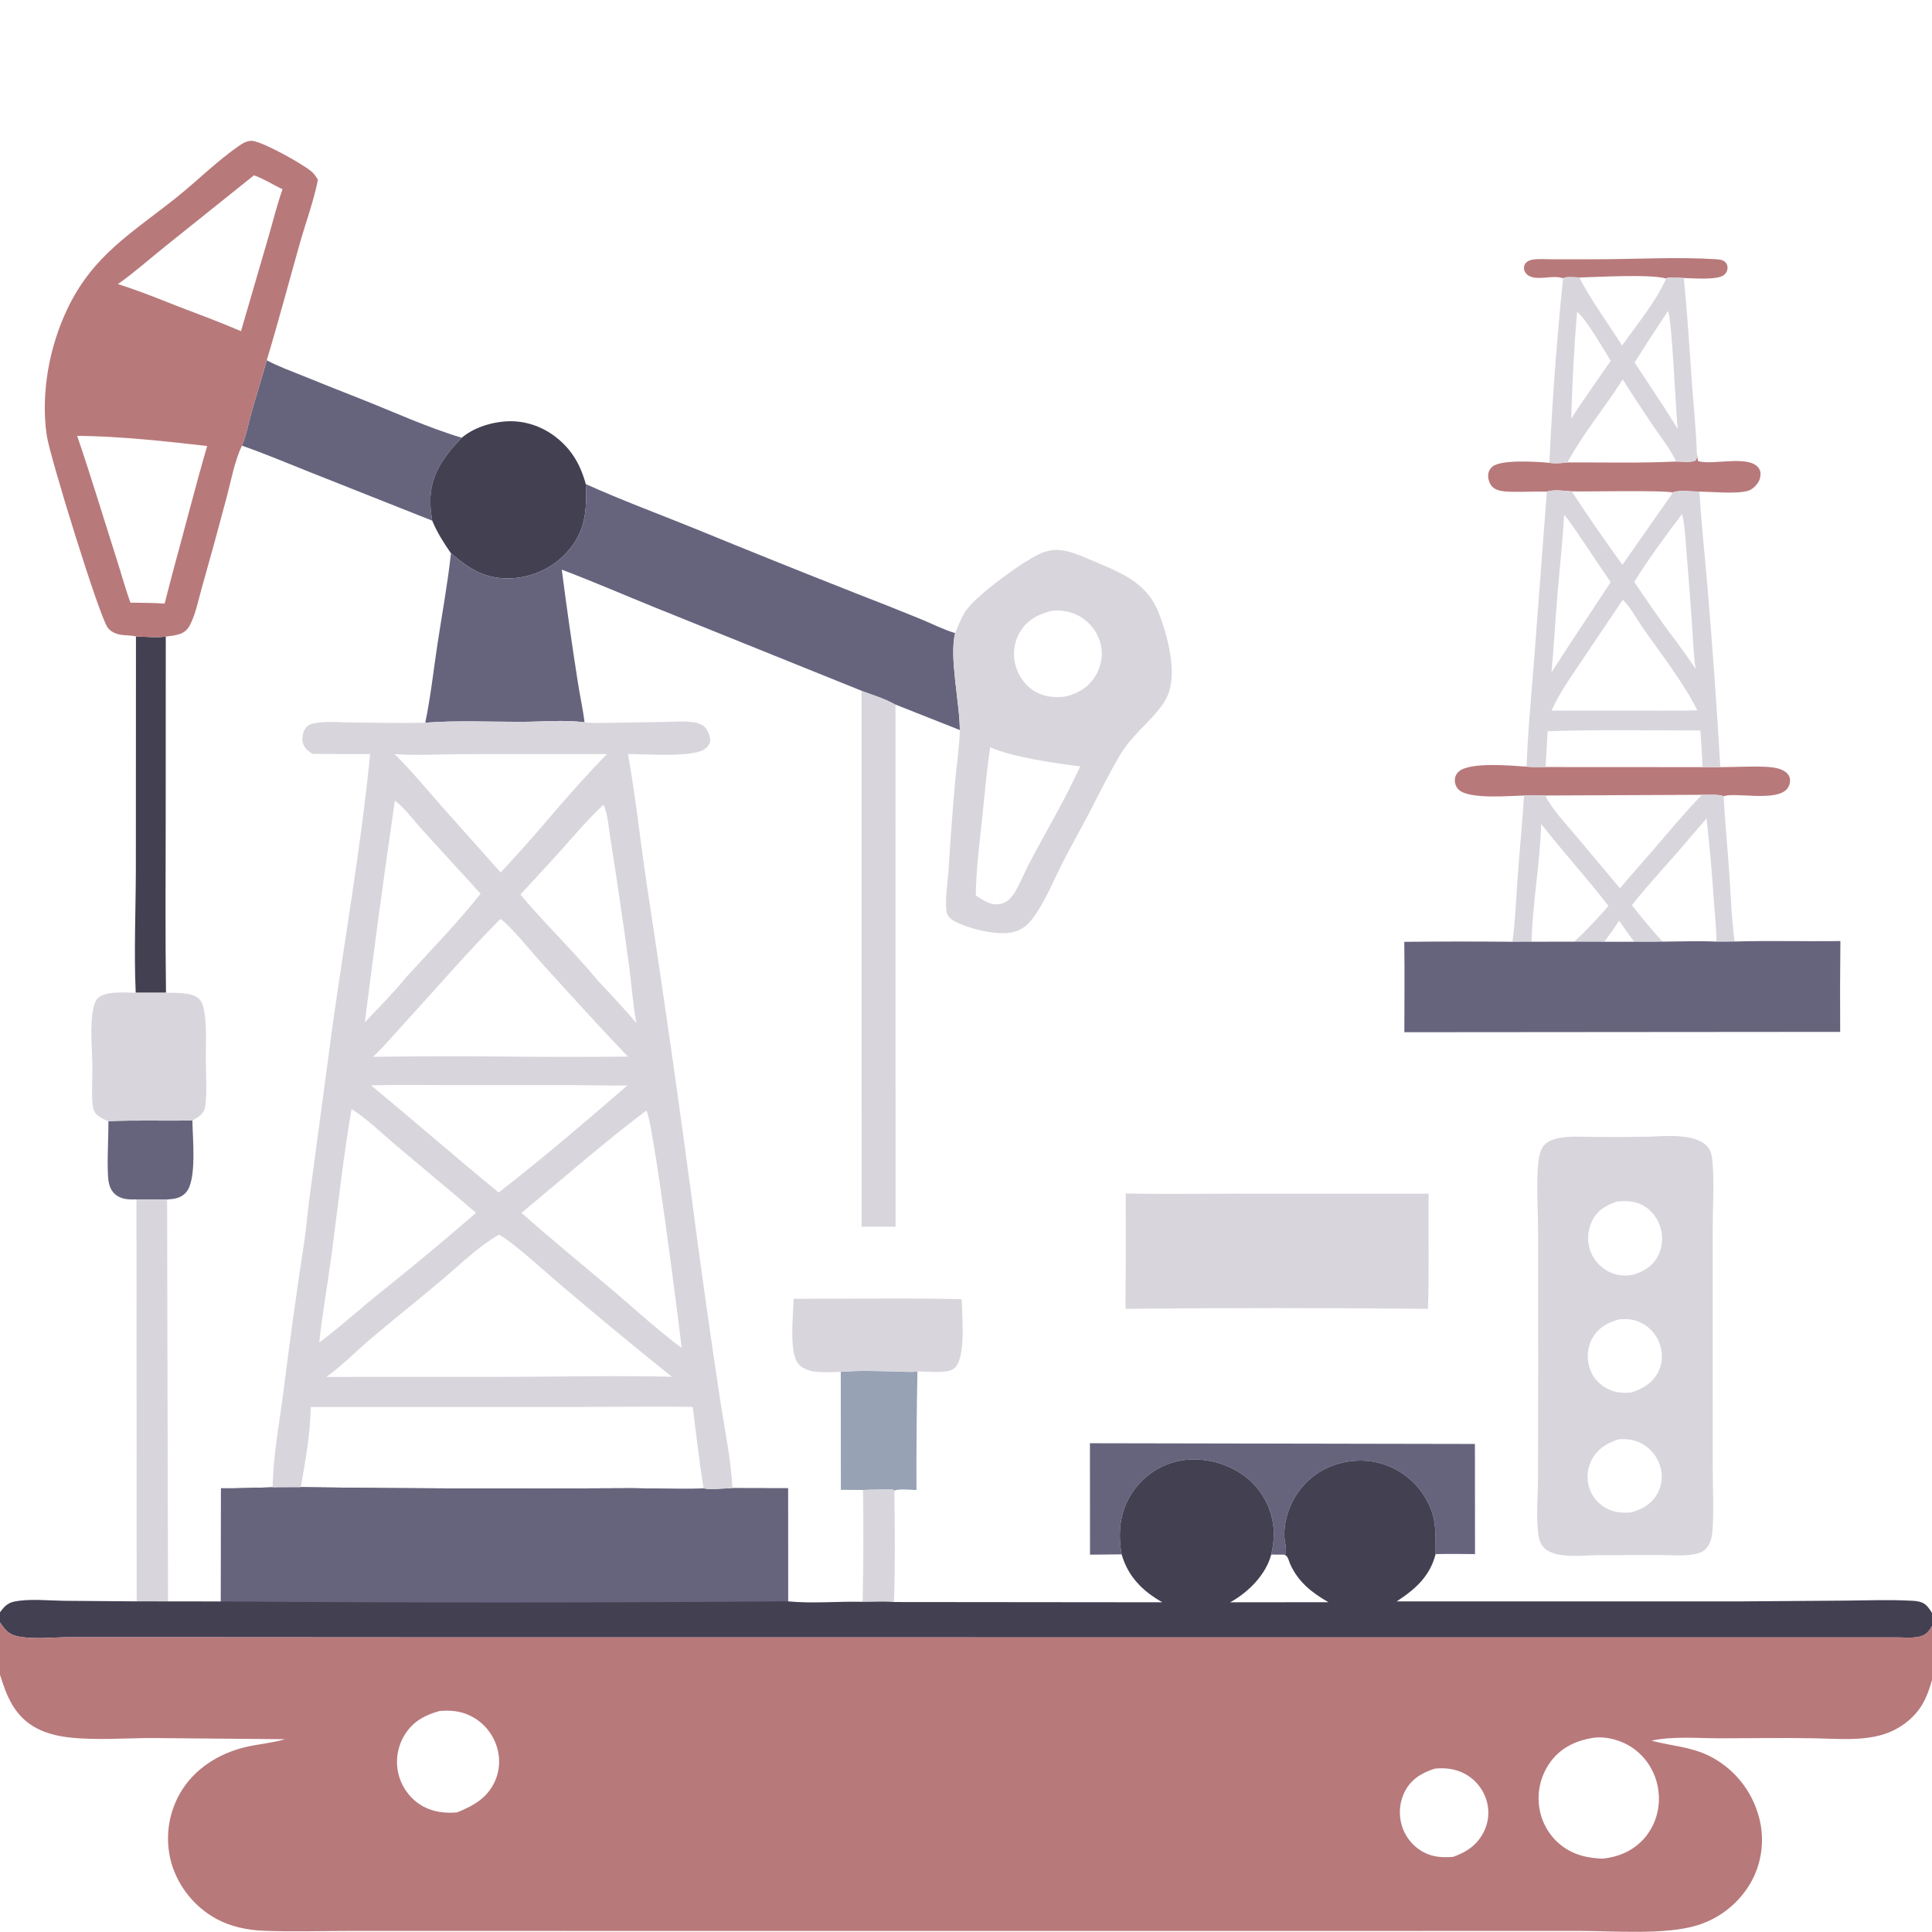 <?xml version="1.0" encoding="utf-8" ?>
<svg xmlns="http://www.w3.org/2000/svg" xmlns:xlink="http://www.w3.org/1999/xlink" width="951" height="951">
	<path fill="#D8D6DC" transform="scale(0.929 0.929)" d="M457.283 789.474C462.563 789.311 468.187 788.735 473.435 789.271L473.879 789.843C474.12 809.438 474.387 829.268 473.676 848.846C468.163 848.362 462.587 848.799 457.056 848.732Q457.736 819.105 457.283 789.474Z"/>
	<path fill="#B8797B" transform="scale(0.929 0.929)" d="M828.193 147.466C823.377 145.662 816.81 148.219 811.769 146.831C810.06 146.361 808.539 145.319 807.824 143.638C807.314 142.44 807.323 141.125 807.989 139.986C808.748 138.686 810.292 137.864 811.747 137.617C815.354 137.005 819.576 137.406 823.252 137.402L846.571 137.374C867.202 137.324 888.639 136.054 909.196 137.354C910.78 137.454 912.597 137.587 913.868 138.65Q914.04 138.792 914.196 138.952Q914.351 139.113 914.489 139.289Q914.626 139.465 914.744 139.655Q914.861 139.845 914.957 140.046Q915.053 140.248 915.126 140.459Q915.2 140.67 915.25 140.887Q915.3 141.105 915.327 141.327Q915.353 141.549 915.355 141.772C915.37 143.19 914.798 144.404 913.824 145.399C910.583 148.709 896.63 147.351 892.132 147.309C890.215 147.255 884.311 146.498 882.838 147.565C874.085 145.165 847.427 146.764 836.845 147.024C835.034 146.998 829.499 146.366 828.193 147.466Z"/>
	<path fill="#66647D" transform="scale(0.929 0.929)" d="M57.425 594.067C72.195 593.406 87.149 593.965 101.947 593.705C102 602.847 104.51 625.461 98.439 631.978C95.704 634.914 92.335 635.311 88.548 635.546Q80.426 635.487 72.304 635.512C68.237 635.623 64.093 635.569 60.89 632.683C59.104 631.074 58.122 628.947 57.648 626.621C56.361 620.312 57.584 601.841 57.425 594.067Z"/>
	<path fill="#B8797B" transform="scale(0.929 0.929)" d="M899.07 239.968L899.659 244.246C907.172 246.91 928.224 240.243 932.366 248.903C933.161 250.564 932.8 253.075 932.072 254.691C931.088 256.874 928.534 259.363 926.222 260.05C920.139 261.858 907.165 260.567 900.453 260.491C896.647 260.467 889.99 259.529 886.552 260.803L886.411 261.011C882.93 259.646 840.458 260.554 832.818 260.37C829.291 260.05 822.864 259.243 819.594 260.513C813.626 260.322 807.625 260.682 801.649 260.576C798.132 260.513 793.055 260.541 790.538 257.718C789.126 256.133 788.349 253.575 788.53 251.469C788.675 249.787 789.48 248.304 790.78 247.235C795.538 243.322 814.4 244.632 820.944 245.244C823.86 245.712 827.575 245.428 830.494 245.012C849.651 244.958 868.978 245.451 888.114 244.551C891.459 244.499 895.218 245.279 898.342 244.045C899.386 242.675 899.069 241.659 899.07 239.968Z"/>
	<path fill="#97A2B5" transform="scale(0.929 0.929)" d="M445.483 726.869C454.667 726.123 464.044 726.452 473.25 726.634C477.445 726.717 481.955 727.121 486.118 726.729Q485.477 758.115 485.601 789.506C482.63 789.473 476.462 788.641 473.879 789.843L473.435 789.271C468.187 788.735 462.563 789.311 457.283 789.474L445.536 789.393L445.483 726.869Z"/>
	<path fill="#B8797B" transform="scale(0.929 0.929)" d="M807.512 421.505C799.864 421.687 778.543 423.636 772.983 418.495C771.55 417.169 770.838 415.355 770.851 413.413C770.864 411.545 771.598 409.965 773.009 408.744C778.952 403.6 801.16 405.688 808.859 406.218C812.235 406.516 815.541 406.497 818.927 406.424L902.067 406.469L911.53 406.487C919.161 406.512 933.057 405.637 939.843 406.702C942.35 407.096 945.232 407.972 947.022 409.881C948.125 411.057 948.615 412.589 948.447 414.187C948.244 416.131 947.316 417.899 945.748 419.078C938.612 424.444 918.218 419.63 913.284 421.971C911.899 420.752 904.001 421.179 901.745 421.134L818.722 421.504Q813.117 421.439 807.512 421.505Z"/>
	<path fill="#434052" transform="scale(0.929 0.929)" d="M72.036 337.207C77.079 337.372 82.871 337.983 87.832 337.297L87.801 432.854C87.782 463.9 87.538 494.968 87.954 526.01L71.912 525.999C70.932 504.19 71.938 482.086 71.984 460.249L72.036 337.207Z"/>
	<path fill="#D8D6DC" transform="scale(0.929 0.929)" d="M420.489 688.154C450.142 688.279 479.936 687.638 509.569 688.382C509.7 696.518 511.916 718.945 505.978 724.718C502.284 728.31 491.178 726.462 486.118 726.729C481.955 727.121 477.445 726.717 473.25 726.634C464.044 726.452 454.667 726.123 445.483 726.869C438.765 726.961 428.464 728.345 423.37 723.048C417.683 717.134 420.458 696.385 420.489 688.154Z"/>
	<path fill="#D8D6DC" transform="scale(0.929 0.929)" d="M72.304 635.512Q80.426 635.487 88.548 635.546L89.036 848.496L72.411 848.494L72.304 635.512Z"/>
	<path fill="#D8D6DC" transform="scale(0.929 0.929)" d="M71.912 525.999L87.954 526.01C92.95 526.157 101.927 525.525 105.609 529.384C107.494 531.36 108.108 534.944 108.476 537.577C109.543 545.188 109.005 553.258 109.06 560.938C109.114 568.446 109.657 576.313 109.014 583.792C108.755 586.795 108.471 588.927 106.125 590.962C104.863 592.057 103.391 592.876 101.947 593.705C87.149 593.965 72.195 593.406 57.425 594.067C55.355 593.411 53.179 592.278 51.547 590.84C49.379 588.929 49.154 586.636 48.963 583.899C48.515 577.471 49.018 570.847 48.941 564.389C48.842 556.031 47.908 547.287 48.75 538.97C49.053 535.979 49.661 531.067 51.815 528.921C55.841 524.91 66.591 525.999 71.912 525.999Z"/>
	<path fill="#66647D" transform="scale(0.929 0.929)" d="M141.335 190.903C147.262 194.057 153.712 196.396 159.93 198.917Q175.589 205.263 191.316 211.439C208.84 218.363 226.606 226.554 244.668 231.94C235.065 241.924 227.816 251.762 228.035 266.227C228.083 269.427 228.486 272.716 229.009 275.872L163.72 249.977C151.938 245.281 140.179 240.301 128.197 236.148C130.47 230.705 131.667 224.175 133.278 218.462C135.877 209.25 138.762 200.122 141.335 190.903Z"/>
	<path fill="#D8D6DC" transform="scale(0.929 0.929)" d="M456.503 366.002C462.372 368.206 469.065 370.172 474.482 373.32L474.539 649.992L456.518 650.005L456.503 366.002Z"/>
	<path fill="#66647D" transform="scale(0.929 0.929)" d="M577.507 764.707L781.491 765.087L781.542 823.441C774.599 823.438 767.592 823.229 760.657 823.466C760.578 810.224 761.428 802.232 753.371 790.782Q752.798 789.973 752.187 789.194Q751.575 788.415 750.925 787.667Q750.276 786.919 749.59 786.204Q748.904 785.489 748.184 784.808Q747.464 784.128 746.711 783.484Q745.958 782.84 745.174 782.235Q744.39 781.629 743.577 781.062Q742.765 780.496 741.925 779.971Q741.085 779.445 740.22 778.962Q739.355 778.478 738.467 778.038Q737.58 777.598 736.671 777.203Q735.763 776.807 734.836 776.457Q733.91 776.107 732.967 775.803Q732.024 775.499 731.067 775.242Q730.11 774.985 729.142 774.776Q728.173 774.566 727.196 774.405C716.615 772.711 705.132 775.387 696.49 781.739Q695.583 782.418 694.715 783.148Q693.848 783.877 693.023 784.655Q692.198 785.432 691.419 786.255Q690.64 787.078 689.908 787.944Q689.177 788.81 688.496 789.716Q687.815 790.622 687.186 791.565Q686.557 792.508 685.983 793.486Q685.409 794.463 684.891 795.471Q684.373 796.479 683.913 797.515Q683.453 798.551 683.052 799.611Q682.652 800.672 682.312 801.753Q681.972 802.834 681.694 803.933Q681.416 805.032 681.201 806.144Q680.985 807.257 680.834 808.38Q680.682 809.504 680.594 810.634Q680.506 811.764 680.482 812.897C680.443 816.302 681.775 820.008 681.285 823.321L680.115 823.746L673.559 823.698C674.843 818.083 675.415 812.642 674.463 806.919Q674.307 805.967 674.105 805.024Q673.902 804.08 673.653 803.148Q673.404 802.216 673.109 801.298Q672.813 800.379 672.473 799.477Q672.133 798.574 671.748 797.689Q671.363 796.804 670.935 795.94Q670.507 795.075 670.036 794.233Q669.566 793.391 669.054 792.573Q668.542 791.755 667.991 790.964Q667.439 790.172 666.849 789.409Q666.258 788.646 665.631 787.913Q665.004 787.18 664.341 786.479Q663.678 785.778 662.981 785.111Q662.284 784.444 661.555 783.813Q660.825 783.181 660.066 782.586Q659.306 781.991 658.518 781.435C649.218 774.869 636.961 771.932 625.724 773.88Q624.775 774.049 623.835 774.265Q622.896 774.481 621.968 774.743Q621.04 775.005 620.126 775.312Q619.213 775.62 618.315 775.972Q617.418 776.324 616.539 776.72Q615.66 777.116 614.802 777.555Q613.943 777.994 613.108 778.475Q612.272 778.955 611.461 779.477Q610.65 779.998 609.866 780.559Q609.082 781.12 608.326 781.718Q607.57 782.317 606.845 782.952Q606.12 783.588 605.427 784.258Q604.734 784.928 604.076 785.632Q603.417 786.336 602.793 787.071Q602.17 787.806 601.583 788.572Q600.997 789.337 600.449 790.13C593.365 800.295 592.211 811.667 594.293 823.591L577.549 823.754L577.507 764.707Z"/>
	<path fill="#434052" transform="scale(0.929 0.929)" d="M244.668 231.94C251.949 225.695 263.938 222.568 273.399 223.297C284.355 224.14 294.287 229.742 301.288 238.118C305.812 243.531 308.514 249.749 310.39 256.5C311.045 270.58 310.223 281.989 300.178 292.906Q299.472 293.662 298.731 294.382Q297.99 295.103 297.214 295.786Q296.439 296.47 295.631 297.116Q294.824 297.761 293.986 298.367Q293.148 298.973 292.282 299.537Q291.416 300.102 290.523 300.624Q289.631 301.146 288.714 301.624Q287.798 302.102 286.859 302.536Q285.921 302.969 284.962 303.356Q284.003 303.744 283.027 304.084Q282.051 304.425 281.06 304.718Q280.068 305.011 279.064 305.256Q278.059 305.5 277.044 305.696Q276.029 305.892 275.006 306.039Q273.982 306.185 272.953 306.282Q271.924 306.379 270.891 306.426C257.1 306.974 249.043 301.685 238.948 293.158C235.037 287.515 231.669 282.243 229.009 275.872C228.486 272.716 228.083 269.427 228.035 266.227C227.816 251.762 235.065 241.924 244.668 231.94Z"/>
	<path fill="#D8D6DC" transform="scale(0.929 0.929)" d="M836.845 147.024C847.427 146.764 874.085 145.165 882.838 147.565C884.311 146.498 890.215 147.255 892.132 147.309C894.089 165.749 895.14 184.317 896.462 202.812C897.344 215.144 898.708 227.622 899.07 239.968C899.069 241.659 899.386 242.675 898.342 244.045C895.218 245.279 891.459 244.499 888.114 244.551C868.978 245.451 849.651 244.958 830.494 245.012C827.575 245.428 823.86 245.712 820.944 245.244Q823.178 196.252 828.193 147.466C829.499 146.366 835.034 146.998 836.845 147.024ZM830.494 245.012C849.651 244.958 868.978 245.451 888.114 244.551C884.97 237.761 879.779 231.338 875.567 225.146Q867.512 213.211 859.794 201.055C850.396 215.886 838.887 229.597 830.494 245.012ZM836.845 147.024C842.128 157.801 852.732 172.415 859.493 183.064C867.412 171.888 877.223 160.076 882.838 147.565C874.085 145.165 847.427 146.764 836.845 147.024ZM883.734 164.877Q874.732 178.352 866.108 192.071L882.086 216.317L888.974 227.324C887.89 218.704 885.895 167.661 883.734 164.877ZM835.612 165.216C834.031 183.982 833.054 202.976 832.531 221.803C835.034 217.91 837.53 214.026 840.219 210.258L853.455 191.158C849.453 184.912 840.788 169.366 835.612 165.216Z"/>
	<path fill="#D8D6DC" transform="scale(0.929 0.929)" d="M818.722 421.504L901.745 421.134C904.001 421.179 911.899 420.752 913.284 421.971C913.933 435.249 915.302 448.491 916.218 461.753C917.067 474.058 917.41 486.65 919.092 498.868C915.897 498.914 912.682 499.029 909.489 498.921C900.019 498.491 890.389 498.89 880.902 498.929C875.921 499.133 870.888 498.997 865.9 499.011L850.098 499.002Q842.124 499.036 834.15 498.951L811.496 498.984L801.416 499.01C802.913 487.474 803.324 475.651 804.184 464.047C805.236 449.872 806.648 435.685 807.512 421.505Q813.117 421.439 818.722 421.504ZM818.722 421.504C822.811 429.37 829.722 436.487 835.386 443.279L858.366 470.68C863.626 464.227 869.33 458.065 874.751 451.739C883.611 441.399 892.323 430.972 901.745 421.134L818.722 421.504ZM864.667 479.633Q872.431 489.578 880.902 498.929C890.389 498.89 900.019 498.491 909.489 498.921C909.432 492.238 908.678 485.424 908.209 478.747Q906.706 456.188 904.243 433.713C898.859 439.666 893.803 445.932 888.498 451.959C880.447 461.105 872.204 470.05 864.667 479.633ZM816.573 436.57C816.055 457.372 812.026 478.159 811.496 498.984L834.15 498.951C840.588 492.904 846.538 486.731 852.221 479.969C840.77 465.146 828.131 451.285 816.573 436.57ZM850.098 499.002L865.9 499.011C863.13 495.372 860.536 491.577 857.878 487.854C855.537 491.693 852.682 495.314 850.098 499.002Z"/>
	<path fill="#D8D6DC" transform="scale(0.929 0.929)" d="M596.437 632.369C615.565 632.792 634.749 632.483 653.884 632.484L756.972 632.494C756.673 652.857 757.349 673.119 756.597 693.493Q676.473 692.727 596.349 693.484Q596.583 662.927 596.437 632.369Z"/>
	<path fill="#66647D" transform="scale(0.929 0.929)" d="M834.15 498.951Q842.124 499.036 850.098 499.002L865.9 499.011C870.888 498.997 875.921 499.133 880.902 498.929C890.389 498.89 900.019 498.491 909.489 498.921C912.682 499.029 915.897 498.914 919.092 498.868C937.745 498.322 956.472 498.901 975.145 498.618Q974.874 522.68 975.027 546.743L744.106 546.928C744.117 530.97 744.294 514.993 744.068 499.037Q772.742 498.729 801.416 499.01L811.496 498.984L834.15 498.951Z"/>
	<path fill="#D8D6DC" transform="scale(0.929 0.929)" d="M819.594 260.513C822.864 259.243 829.291 260.05 832.818 260.37C840.458 260.554 882.93 259.646 886.411 261.011L886.552 260.803C889.99 259.529 896.647 260.467 900.453 260.491C901.454 277.127 903.266 293.753 904.667 310.362Q908.726 358.38 911.53 406.487L902.067 406.469L818.927 406.424C815.541 406.497 812.235 406.516 808.859 406.218C809.544 386.917 811.502 367.505 812.957 348.244L819.594 260.513ZM859.819 317.795L838.404 349.657C832.729 358.135 826.261 367.163 822.088 376.489L861.75 376.518C874.269 376.494 886.822 376.656 899.337 376.39C892.126 361.77 879.48 345.636 870.038 332.05C867.023 327.711 863.665 321.338 859.819 317.795ZM820.039 387.436Q819.433 396.927 818.927 406.424L902.067 406.469C901.929 400.001 901.362 393.516 900.927 387.06C874.006 387.036 846.942 386.554 820.039 387.436ZM891.264 272.348C882.465 283.964 873.568 295.922 865.913 308.328C873.002 318.814 880.147 329.353 887.827 339.418C891.424 344.381 895.133 349.293 898.436 354.46C897.35 347.372 897.158 340.008 896.648 332.852Q895.316 313.085 893.672 293.342C893.077 286.442 892.841 279.088 891.264 272.348ZM828.754 272.796C827.994 286.892 826.41 300.963 825.233 315.032C824.085 328.767 823.34 342.568 822.067 356.282L831.887 341.088L853.419 308.476C849.315 302.699 831.058 274.674 828.754 272.796ZM832.818 260.37C841.381 273.521 850.42 286.558 859.628 299.266L886.411 261.011C882.93 259.646 840.458 260.554 832.818 260.37Z"/>
	<path fill="#66647D" transform="scale(0.929 0.929)" d="M310.39 256.5C329.185 264.972 348.73 272.21 367.847 279.946Q410.797 297.553 453.983 314.568Q471.175 321.193 488.222 328.185C494.022 330.569 500.1 333.691 506.092 335.457C502.847 348.172 508.573 372.639 508.569 386.815L474.482 373.32C469.065 370.172 462.372 368.206 456.503 366.002L347.703 322.143C331.013 315.405 314.492 308.193 297.656 301.831Q301.504 331.604 306.136 361.265C307.226 368.401 308.857 375.562 309.721 382.711C298.982 381.304 287.097 382.449 276.219 382.471C259.414 382.505 242.052 381.642 225.327 382.933C228.173 369.304 229.694 355.145 231.783 341.367C234.214 325.336 237.202 309.275 238.948 293.158C249.043 301.685 257.1 306.974 270.891 306.426Q271.924 306.379 272.953 306.282Q273.982 306.185 275.006 306.039Q276.029 305.892 277.044 305.696Q278.059 305.5 279.064 305.256Q280.068 305.011 281.06 304.718Q282.051 304.425 283.027 304.084Q284.003 303.744 284.962 303.356Q285.921 302.969 286.859 302.536Q287.798 302.102 288.714 301.624Q289.631 301.146 290.523 300.624Q291.416 300.102 292.282 299.537Q293.148 298.973 293.986 298.367Q294.824 297.761 295.631 297.116Q296.439 296.47 297.214 295.786Q297.99 295.103 298.731 294.382Q299.472 293.662 300.178 292.906C310.223 281.989 311.045 270.58 310.39 256.5Z"/>
	<path fill="#D8D6DC" transform="scale(0.929 0.929)" d="M506.092 335.457C507.979 330.983 509.701 326.093 512.748 322.262C519.07 314.31 542.628 296.785 552.122 292.914C560.922 289.327 568.777 292.764 576.913 296.263C592.287 302.875 607.184 307.689 613.831 324.42C618.563 336.33 624.11 356.56 618.504 368.953C613.936 379.054 600.867 387.841 594.066 399.083C587.802 409.436 582.506 420.371 576.916 431.096C572.338 439.877 567.416 448.482 562.927 457.308C558.152 466.697 554.062 477.054 547.926 485.633C545.527 488.986 542.808 491.798 538.864 493.283C530.479 496.439 515.205 492.552 507.322 488.903C505.34 487.986 502.618 486.488 501.895 484.264C500.28 479.297 502.098 468.032 502.475 462.538Q503.962 438.105 506.128 413.722C506.898 404.871 508.369 395.674 508.569 386.815C508.573 372.639 502.847 348.172 506.092 335.457ZM524.664 395.968C522.809 408.062 521.812 420.372 520.524 432.54C519.045 446.519 517.253 460.349 517.008 474.421C520.929 477.097 525.284 480.008 530.292 478.914C533.82 478.143 536.318 475.172 538.055 472.194C540.469 468.055 542.357 463.448 544.467 459.135C553.657 441.465 564.107 424.205 572.356 406.09C559.008 404.419 536.86 401.274 524.664 395.968ZM557.528 323.604C550.642 325.225 544.558 328.238 540.667 334.476Q540.363 334.971 540.084 335.481Q539.805 335.991 539.552 336.515Q539.3 337.038 539.074 337.574Q538.848 338.11 538.65 338.656Q538.451 339.202 538.281 339.758Q538.111 340.314 537.969 340.878Q537.827 341.441 537.714 342.011Q537.601 342.582 537.517 343.157Q537.433 343.732 537.378 344.311Q537.323 344.889 537.298 345.47Q537.272 346.051 537.277 346.632Q537.281 347.213 537.314 347.794Q537.348 348.374 537.411 348.952Q537.474 349.53 537.566 350.104Q537.659 350.677 537.78 351.246Q537.901 351.814 538.051 352.376C539.616 358.388 543.566 363.792 549.075 366.745C553.975 369.372 559.565 369.803 564.981 368.991C571.855 367.098 577.317 363.754 580.889 357.342C583.801 352.116 584.62 346.029 582.913 340.273Q582.742 339.701 582.541 339.139Q582.341 338.576 582.113 338.025Q581.885 337.473 581.629 336.934Q581.374 336.394 581.091 335.869Q580.808 335.343 580.5 334.832Q580.191 334.321 579.857 333.827Q579.523 333.332 579.164 332.855Q578.805 332.378 578.423 331.919Q578.041 331.461 577.636 331.022Q577.231 330.583 576.805 330.166Q576.378 329.748 575.931 329.352Q575.484 328.957 575.018 328.584Q574.551 328.212 574.067 327.863Q573.582 327.515 573.081 327.191Q572.579 326.867 572.062 326.569Q571.545 326.271 571.013 326C566.756 323.844 562.238 323.264 557.528 323.604Z"/>
	<path fill="#D8D6DC" transform="scale(0.929 0.929)" d="M873.848 602.27C882.28 601.918 896.575 600.661 903.368 606.279C906.938 609.231 907.181 612.72 907.488 617.076C908.246 627.847 907.521 639.148 907.504 649.964L907.502 714.748L907.512 778.882C907.512 789.625 908.179 800.852 907.318 811.55C907.05 814.882 906.204 818.189 903.865 820.703C902.032 822.673 899.043 823.362 896.48 823.724C891.008 824.497 885.046 823.962 879.516 823.957L847.388 824C839.28 824.088 825.158 826.018 818.762 820.699C815.431 817.929 815.121 813.77 814.76 809.711C814.002 801.194 814.886 792.155 814.927 783.582L815.009 726.352L814.99 653.615C814.958 642.224 814.135 630.558 814.801 619.202C815.023 615.4 815.582 609.6 818.22 606.724C820.184 604.583 823.375 603.47 826.151 602.949C831.886 601.87 838.221 602.392 844.038 602.405Q858.944 602.58 873.848 602.27ZM856.716 636.615C850.901 638.65 846.148 641.387 843.427 647.235C841.063 652.314 840.77 658.359 842.918 663.559C844.945 668.469 849.045 672.596 854.012 674.52C857.748 675.967 861.406 676.139 865.317 675.423C870.923 673.691 875.703 670.829 878.51 665.466C881.099 660.519 881.291 654.437 879.408 649.222C877.618 644.267 873.893 640.036 869.023 637.938C864.949 636.182 861.037 636.286 856.716 636.615ZM858.087 699.061C852.284 700.557 847.315 703.113 844.089 708.409C841.348 712.908 840.62 718.482 841.897 723.576Q842.017 724.048 842.162 724.513Q842.306 724.979 842.474 725.436Q842.642 725.893 842.833 726.341Q843.024 726.789 843.238 727.227Q843.452 727.665 843.688 728.091Q843.924 728.517 844.182 728.931Q844.439 729.344 844.718 729.744Q844.996 730.144 845.294 730.529Q845.593 730.914 845.911 731.283Q846.229 731.652 846.565 732.005Q846.901 732.357 847.255 732.692Q847.609 733.026 847.98 733.343Q848.351 733.659 848.737 733.956Q849.123 734.252 849.524 734.529Q849.925 734.806 850.34 735.061Q850.755 735.317 851.182 735.551C855.28 737.825 859.789 738.349 864.391 737.803C870.611 735.727 875.771 732.792 878.771 726.64C881.088 721.889 881.081 716.377 879.179 711.487Q879.002 711.025 878.803 710.572Q878.603 710.119 878.381 709.676Q878.159 709.234 877.915 708.803Q877.67 708.373 877.405 707.955Q877.139 707.538 876.853 707.134Q876.566 706.73 876.26 706.342Q875.953 705.953 875.628 705.58Q875.302 705.207 874.958 704.852Q874.614 704.496 874.253 704.157Q873.891 703.819 873.513 703.5Q873.135 703.181 872.741 702.881Q872.347 702.581 871.939 702.301Q871.531 702.021 871.109 701.763Q870.687 701.504 870.252 701.267Q869.818 701.03 869.372 700.815Q868.926 700.6 868.47 700.408C865.019 698.98 861.771 698.694 858.087 699.061ZM857.773 762.597C851.587 764.594 846.495 767.536 843.391 773.531Q843.161 773.968 842.953 774.416Q842.745 774.864 842.561 775.323Q842.377 775.781 842.216 776.248Q842.055 776.715 841.919 777.19Q841.782 777.665 841.671 778.146Q841.559 778.627 841.472 779.113Q841.384 779.599 841.322 780.09Q841.26 780.58 841.224 781.072Q841.187 781.565 841.175 782.059Q841.164 782.553 841.178 783.046Q841.191 783.54 841.231 784.033Q841.27 784.525 841.334 785.015Q841.398 785.505 841.488 785.99Q841.577 786.476 841.692 786.957Q841.806 787.437 841.944 787.911Q842.083 788.386 842.246 788.852Q842.557 789.727 842.953 790.568Q843.349 791.408 843.825 792.206Q844.301 793.003 844.854 793.75Q845.406 794.497 846.029 795.186Q846.651 795.876 847.339 796.5Q848.026 797.125 848.771 797.68Q849.517 798.234 850.313 798.713Q851.109 799.192 851.948 799.59C855.825 801.43 859.441 801.632 863.617 801.439C869.385 800.078 874.48 797.436 877.697 792.243Q877.951 791.832 878.182 791.409Q878.414 790.986 878.624 790.551Q878.834 790.117 879.021 789.672Q879.208 789.227 879.372 788.773Q879.536 788.319 879.676 787.857Q879.816 787.396 879.932 786.927Q880.048 786.459 880.14 785.985Q880.232 785.511 880.299 785.034Q880.366 784.556 880.409 784.075Q880.451 783.594 880.469 783.112Q880.486 782.63 880.479 782.147Q880.471 781.665 880.439 781.183Q880.407 780.702 880.35 780.222Q880.292 779.743 880.211 779.268Q880.129 778.792 880.023 778.321Q879.916 777.851 879.786 777.386Q879.652 776.898 879.494 776.417Q879.335 775.936 879.153 775.463Q878.971 774.991 878.766 774.528Q878.561 774.065 878.333 773.613Q878.105 773.16 877.855 772.72Q877.605 772.28 877.334 771.852Q877.062 771.425 876.77 771.012Q876.478 770.598 876.165 770.2Q875.852 769.802 875.521 769.419Q875.189 769.037 874.838 768.671Q874.488 768.306 874.119 767.958Q873.751 767.611 873.366 767.282Q872.981 766.953 872.581 766.643Q872.18 766.334 871.764 766.045Q871.348 765.756 870.919 765.488Q870.489 765.219 870.047 764.973C866.061 762.776 862.211 762.359 857.773 762.597Z"/>
	<path fill="#B8797B" transform="scale(0.929 0.929)" d="M72.036 337.207C69.411 336.59 66.609 336.757 63.938 336.319C61.279 335.883 58.538 334.664 56.97 332.413C52.312 325.726 26.554 242.316 24.814 230.986C23.031 219.375 23.547 207.114 25.555 195.567Q26.276 191.453 27.27 187.396Q28.264 183.34 29.527 179.358Q30.789 175.377 32.315 171.489Q33.84 167.601 35.622 163.823C49.267 135.126 69.816 123.55 93.436 104.679C104.437 95.89 114.744 85.564 126.282 77.521C128.692 75.841 131.396 74.133 134.448 74.756C140.859 76.065 159.685 86.479 164.981 90.802C166.457 92.007 167.444 93.641 168.446 95.237C166.245 106.577 162.038 117.756 158.886 128.876C153.024 149.55 147.551 170.331 141.335 190.903C138.762 200.122 135.877 209.25 133.278 218.462C131.667 224.175 130.47 230.705 128.197 236.148C124.256 244.32 122.475 254.631 120.103 263.438Q113.684 287.686 106.836 311.816C105.059 318.04 103.653 325.418 100.668 331.154C99.487 333.423 97.828 335.035 95.391 335.899C93.028 336.738 90.312 336.96 87.832 337.297C82.871 337.983 77.079 337.372 72.036 337.207ZM40.883 230.921C48.303 252.706 54.947 274.802 61.951 296.73C64.348 304.237 66.433 311.898 69.084 319.315C75.102 319.436 81.213 319.366 87.211 319.826L91.965 301.614C97.941 279.882 103.48 257.946 109.774 236.312C87.13 233.744 63.67 231.158 40.883 230.921ZM134.562 92.893L87.56 130.531C79.294 137.174 71.119 144.466 62.452 150.537C72.877 153.78 83.005 157.844 93.143 161.88C104.706 166.28 116.319 170.612 127.697 175.477L142.121 125.952C144.609 117.455 146.749 108.576 149.713 100.253C144.867 98.031 139.521 94.572 134.562 92.893Z"/>
	<path fill="#434052" transform="scale(0.929 0.929)" d="M594.293 823.591C592.211 811.667 593.365 800.295 600.449 790.13Q600.997 789.337 601.583 788.572Q602.17 787.806 602.793 787.071Q603.417 786.336 604.076 785.632Q604.734 784.928 605.427 784.258Q606.12 783.588 606.845 782.952Q607.57 782.317 608.326 781.718Q609.082 781.12 609.866 780.559Q610.65 779.998 611.461 779.477Q612.272 778.955 613.108 778.475Q613.943 777.994 614.802 777.555Q615.66 777.116 616.539 776.72Q617.418 776.324 618.315 775.972Q619.213 775.62 620.127 775.312Q621.04 775.005 621.968 774.743Q622.896 774.481 623.835 774.265Q624.775 774.049 625.724 773.88C636.961 771.932 649.218 774.869 658.518 781.435Q659.306 781.991 660.066 782.586Q660.825 783.181 661.555 783.812Q662.284 784.444 662.981 785.111Q663.678 785.778 664.341 786.479Q665.004 787.18 665.631 787.913Q666.258 788.646 666.849 789.409Q667.439 790.172 667.991 790.964Q668.542 791.755 669.054 792.573Q669.566 793.391 670.036 794.233Q670.507 795.075 670.935 795.94Q671.363 796.804 671.748 797.689Q672.133 798.574 672.473 799.477Q672.813 800.379 673.108 801.298Q673.404 802.216 673.653 803.148Q673.902 804.08 674.105 805.024Q674.307 805.967 674.463 806.919C675.415 812.642 674.843 818.083 673.559 823.698L680.115 823.746L681.285 823.321C681.775 820.008 680.443 816.302 680.482 812.897Q680.506 811.764 680.594 810.634Q680.682 809.504 680.834 808.381Q680.985 807.257 681.201 806.144Q681.416 805.032 681.694 803.933Q681.972 802.834 682.312 801.753Q682.652 800.672 683.052 799.611Q683.453 798.551 683.913 797.515Q684.373 796.479 684.891 795.471Q685.409 794.463 685.983 793.485Q686.557 792.508 687.186 791.565Q687.815 790.622 688.496 789.716Q689.177 788.81 689.908 787.944Q690.64 787.078 691.419 786.255Q692.198 785.432 693.023 784.655Q693.848 783.877 694.715 783.148Q695.583 782.418 696.49 781.739C705.132 775.387 716.615 772.711 727.196 774.405Q728.173 774.566 729.142 774.776Q730.11 774.985 731.067 775.242Q732.024 775.499 732.967 775.803Q733.91 776.107 734.836 776.457Q735.763 776.807 736.672 777.203Q737.58 777.598 738.468 778.038Q739.355 778.478 740.22 778.962Q741.085 779.445 741.925 779.971Q742.765 780.496 743.577 781.062Q744.39 781.629 745.174 782.235Q745.958 782.84 746.711 783.484Q747.464 784.128 748.184 784.808Q748.904 785.489 749.59 786.204Q750.276 786.919 750.925 787.667Q751.575 788.415 752.187 789.194Q752.798 789.973 753.371 790.782C761.428 802.232 760.578 810.224 760.657 823.466C757.64 835.246 749.92 842.042 740.058 848.506L922.883 848.503L978.519 848.091C989.418 847.986 1000.4 847.575 1011.29 848.087C1014.36 848.231 1018.15 848.24 1020.52 850.467C1021.93 851.787 1023 853.511 1024 855.146L1024 860.968C1022.95 862.85 1021.78 864.873 1019.9 866.043C1016.32 868.269 1010.18 867.622 1006.07 867.589L245.94 867.57L73.731 867.467L35.831 867.481C27.314 867.547 17.073 868.765 8.817 866.905C4.509 865.934 2.31 863.11 0 859.643L0 854.258C0.683 853.365 1.37 852.453 2.141 851.634C3.636 850.046 5.436 849.033 7.569 848.608C15.716 846.984 25.414 848.074 33.719 848.191L72.411 848.494L89.036 848.496L117.041 848.538L117.087 788.581C126.201 788.702 135.36 788.275 144.474 788.068L159.357 787.999Q247.129 789.128 334.907 788.532C340.353 788.533 370.457 789.351 372.767 788.569C375.359 789.616 384.982 788.567 388.093 788.51L417.475 788.573L417.52 848.484C430.546 849.754 443.958 848.411 457.056 848.732C462.587 848.799 468.163 848.362 473.676 848.846L615.878 848.984C605.426 843.081 597.703 835.379 594.293 823.591ZM673.559 823.698C670.799 834.116 661.893 843.203 652.737 848.471C652.418 848.655 652.09 848.821 651.764 848.99L703.872 848.936C694.995 843.797 687.92 838.276 683.607 828.735C682.775 826.892 682.396 823.829 680.115 823.746L673.559 823.698Z"/>
	<path fill="#66647D" transform="scale(0.929 0.929)" d="M159.357 787.999Q247.129 789.128 334.907 788.532C340.353 788.533 370.457 789.351 372.767 788.569C375.359 789.616 384.982 788.567 388.093 788.51L417.475 788.573L417.52 848.484Q267.281 849.651 117.041 848.538L117.087 788.581C126.201 788.702 135.36 788.275 144.474 788.068L159.357 787.999Z"/>
	<path fill="#D8D6DC" transform="scale(0.929 0.929)" d="M225.327 382.933C242.052 381.642 259.414 382.505 276.219 382.471C287.097 382.449 298.982 381.304 309.721 382.711C309.87 382.729 310.019 382.748 310.168 382.764C315.531 383.342 321.191 382.998 326.585 382.923L352.736 382.526C357.303 382.454 362.196 382.013 366.724 382.572C369.034 382.858 371.935 383.588 373.555 385.39C375.11 387.119 376.577 390.415 376.241 392.781C375.959 394.767 374.528 396.222 372.881 397.223C366.083 401.354 341.817 399.56 332.759 399.511C336.818 422.529 339.313 445.828 342.745 468.948Q357.052 562.419 369.35 656.176Q375.007 698.161 381.321 740.051C383.662 755.694 387.296 772.821 388.093 788.51C384.982 788.567 375.359 789.616 372.767 788.569C370.457 789.351 340.353 788.533 334.907 788.532Q247.129 789.128 159.357 787.999L144.474 788.068C144.706 771.853 147.802 755.245 149.942 739.194Q155.001 698.452 161.214 657.869C162.279 650.516 162.869 643.082 163.846 635.711L176.664 540.103C183.372 493.362 191.497 446.536 196.118 399.54Q180.837 399.606 165.556 399.436C164.747 398.925 163.973 398.426 163.257 397.788C161.5 396.222 160.24 394.354 160.205 391.929C160.172 389.668 160.796 386.834 162.43 385.17C164.103 383.466 166.625 383.148 168.884 382.866C174.455 382.17 180.559 382.74 186.182 382.791C199.211 382.911 212.303 383.269 225.327 382.933ZM164.664 745.526C164.42 759.486 161.867 774.257 159.357 787.999Q247.129 789.128 334.907 788.532C340.353 788.533 370.457 789.351 372.767 788.569C370.489 774.261 368.869 759.803 367.013 745.433C345.524 745.195 324.003 745.488 302.511 745.504L164.664 745.526ZM264.36 654.23C254.017 660.108 245.11 668.807 236.088 676.507C223.065 687.622 209.582 698.194 196.54 709.286C188.747 715.914 181.238 723.662 172.949 729.558L265.25 729.549C295.438 729.512 325.81 728.756 355.978 729.484Q326.782 706.056 298.263 681.811C291.567 676.2 270.784 657.198 264.36 654.23ZM265.182 486.895C247.868 504.26 232.061 522.747 215.5 540.802C209.66 547.169 203.935 554.029 197.68 559.975Q231.833 559.468 265.988 559.79Q299.353 560.206 332.718 559.836C317.016 543.533 301.82 526.626 286.606 509.861C282.012 504.799 270.112 490.214 265.182 486.895ZM342.439 588.455C319.67 605.6 298.284 624.472 276.321 642.612C292.444 657.022 309.305 670.632 325.794 684.622C337.432 694.601 348.916 705.044 361.189 714.239C359.624 700.403 345.872 592.323 342.439 588.455ZM186.256 587.685C181.947 612.931 179.147 638.546 175.802 663.937C173.72 679.742 170.862 695.517 169.152 711.357C181.645 701.959 193.04 691.446 205.288 681.813Q229.133 662.668 252.226 642.624C238.242 630.589 224.02 618.861 209.928 606.957C203.484 601.514 193.117 591.658 186.256 587.685ZM196.649 575.094C219.315 593.836 241.492 613.197 264.227 631.862Q283.265 616.996 301.716 601.408Q317.159 588.377 332.418 575.13C323.371 575.338 314.26 574.992 305.204 574.978L237.022 574.934C223.585 574.931 210.079 574.687 196.649 575.094ZM209.075 399.57C218.062 408.433 226.168 418.283 234.505 427.751L265.276 462.273Q278.679 447.96 291.346 432.992C301.147 421.536 311.037 410.365 321.572 399.567L245.66 399.578C233.647 399.604 221.027 400.449 209.075 399.57ZM209.232 424.254Q200.683 482.872 193.324 541.651C200.69 533.861 208.578 525.983 215.324 517.654C228.544 503.177 242.47 488.903 254.643 473.543L223.489 439.408C219.113 434.599 214.437 428.058 209.232 424.254ZM319.75 426.408C311.287 434.281 303.833 443.18 296.134 451.784C289.435 459.272 282.492 466.533 275.742 473.973C288.671 489.463 303.448 503.455 316.252 518.985C323.271 526.607 330.58 534.165 337.217 542.117C335.333 532.282 334.693 522.069 333.358 512.132Q328.838 478.502 323.526 444.988C322.725 440.182 321.975 430.545 319.75 426.408Z"/>
	<path fill="#B8797B" transform="scale(0.929 0.929)" d="M0 859.643C2.31 863.11 4.509 865.934 8.817 866.905C17.073 868.765 27.314 867.547 35.831 867.481L73.731 867.467L245.94 867.57L1006.07 867.589C1010.18 867.622 1016.32 868.269 1019.9 866.043C1021.78 864.873 1022.95 862.85 1024 860.968L1024 889.19L1024 1024L0 1024L0 887.378L0 859.643ZM0 887.378L0 1024L1024 1024L1024 889.19C1022.41 894.517 1020.87 899.619 1017.78 904.312C1013.1 911.426 1005.65 916.662 997.52 919.099C986.046 922.539 973.298 921.253 961.49 921.042C944.823 920.745 928.13 921.026 911.46 921.052C899.552 921.071 886.682 919.803 875.008 922.293C885.525 925.125 895.724 925.436 905.741 930.423Q906.867 930.989 907.964 931.61Q909.06 932.231 910.125 932.906Q911.189 933.581 912.219 934.308Q913.248 935.035 914.24 935.812Q915.232 936.589 916.184 937.415Q917.136 938.24 918.046 939.113Q918.956 939.985 919.821 940.901Q920.687 941.817 921.505 942.775Q922.324 943.733 923.094 944.731Q923.864 945.729 924.583 946.763Q925.303 947.798 925.97 948.867Q926.637 949.936 927.25 951.038Q927.863 952.139 928.421 953.269Q928.978 954.399 929.479 955.556Q929.979 956.712 930.422 957.892Q930.864 959.072 931.247 960.273Q931.608 961.361 931.915 962.466Q932.222 963.571 932.474 964.69Q932.726 965.809 932.922 966.938Q933.118 968.068 933.258 969.206Q933.398 970.345 933.481 971.488Q933.565 972.632 933.591 973.779Q933.618 974.925 933.587 976.071Q933.557 977.218 933.47 978.361Q933.383 979.504 933.239 980.642Q933.096 981.78 932.896 982.909Q932.696 984.038 932.441 985.156Q932.185 986.274 931.875 987.378Q931.564 988.482 931.199 989.569Q930.834 990.656 930.416 991.724Q929.997 992.792 929.527 993.837Q929.056 994.883 928.534 995.904Q927.967 996.982 927.347 998.03Q926.727 999.079 926.057 1000.1Q925.386 1001.11 924.666 1002.09Q923.946 1003.08 923.179 1004.02Q922.411 1004.97 921.598 1005.88Q920.785 1006.78 919.928 1007.65Q919.072 1008.51 918.173 1009.34Q917.275 1010.16 916.337 1010.94Q915.399 1011.71 914.424 1012.44Q913.449 1013.17 912.439 1013.85Q911.43 1014.54 910.387 1015.17Q909.345 1015.8 908.273 1016.38Q907.202 1016.95 906.103 1017.48Q905.003 1018 903.88 1018.47Q902.756 1018.94 901.611 1019.36Q900.466 1019.77 899.301 1020.13C882.451 1025.38 854.845 1023.11 836.726 1023.1L773.215 1023.12L552.023 1023.14L276.436 1023.12L186.368 1023.1C170.735 1023.1 154.92 1023.67 139.304 1023C130.783 1022.64 122.201 1020.8 114.653 1016.73Q113.581 1016.14 112.539 1015.5Q111.497 1014.87 110.488 1014.18Q109.478 1013.49 108.504 1012.75Q107.53 1012.01 106.593 1011.23Q105.656 1010.44 104.759 1009.61Q103.861 1008.79 103.006 1007.91Q102.15 1007.04 101.338 1006.13Q100.527 1005.21 99.761 1004.26Q98.995 1003.31 98.277 1002.32Q97.559 1001.33 96.89 1000.31Q96.221 999.285 95.603 998.231Q94.986 997.176 94.42 996.093Q93.855 995.009 93.344 993.899Q92.832 992.79 92.376 991.656Q91.919 990.522 91.519 989.368Q91.119 988.213 90.776 987.04Q90.461 985.907 90.202 984.76Q89.943 983.613 89.74 982.455Q89.537 981.297 89.391 980.13Q89.245 978.963 89.156 977.791Q89.067 976.618 89.035 975.443Q89.003 974.267 89.028 973.092Q89.054 971.916 89.136 970.743Q89.219 969.57 89.359 968.403Q89.499 967.235 89.695 966.076Q89.892 964.917 90.144 963.768Q90.397 962.62 90.706 961.485Q91.014 960.351 91.377 959.233Q91.741 958.114 92.158 957.015Q92.575 955.916 93.046 954.838Q93.516 953.76 94.039 952.707Q94.561 951.654 95.135 950.627C102.659 937.141 116.44 928.655 131.289 925.426C137.603 924.052 144.164 923.497 150.372 921.716C150.581 921.656 150.788 921.592 150.997 921.53L80.821 920.914C66.51 920.909 51.579 922.155 37.37 920.669C31.175 920.022 24.924 918.637 19.384 915.697C7.831 909.567 3.668 899.196 0 887.378ZM845.133 920.666C835.77 921.942 827.515 925.585 821.713 933.299Q821.227 933.948 820.773 934.621Q820.32 935.294 819.901 935.989Q819.482 936.684 819.098 937.399Q818.714 938.113 818.366 938.846Q818.018 939.579 817.707 940.329Q817.396 941.078 817.122 941.842Q816.849 942.606 816.614 943.383Q816.379 944.16 816.184 944.947Q815.988 945.734 815.831 946.531Q815.675 947.327 815.559 948.13Q815.442 948.933 815.366 949.74Q815.289 950.548 815.253 951.359Q815.217 952.169 815.222 952.981Q815.226 953.792 815.271 954.602Q815.316 955.412 815.401 956.219Q815.487 957.026 815.612 957.828Q815.728 958.597 815.882 959.359Q816.036 960.121 816.227 960.875Q816.419 961.628 816.648 962.372Q816.877 963.115 817.143 963.845Q817.409 964.576 817.71 965.293Q818.012 966.01 818.349 966.71Q818.686 967.411 819.057 968.094Q819.429 968.777 819.834 969.441Q820.239 970.105 820.677 970.748Q821.114 971.39 821.583 972.011Q822.052 972.631 822.552 973.227Q823.051 973.823 823.579 974.393Q824.107 974.964 824.664 975.508Q825.22 976.051 825.802 976.566Q826.385 977.081 826.992 977.567Q827.599 978.052 828.23 978.507C834.61 983.082 841.418 984.524 849.124 984.821C858.153 983.898 866.327 980.221 872.088 973.031Q872.584 972.402 873.048 971.75Q873.513 971.097 873.944 970.423Q874.375 969.748 874.772 969.052Q875.169 968.357 875.531 967.642Q875.893 966.928 876.218 966.196Q876.544 965.464 876.833 964.718Q877.122 963.971 877.373 963.21Q877.624 962.45 877.837 961.678Q878.05 960.906 878.224 960.124Q878.398 959.342 878.533 958.553Q878.668 957.764 878.763 956.969Q878.859 956.173 878.915 955.375Q878.97 954.576 878.986 953.775Q879.002 952.974 878.977 952.174Q878.953 951.373 878.889 950.575Q878.825 949.777 878.721 948.983Q878.628 948.177 878.494 947.376Q878.361 946.576 878.188 945.783Q878.014 944.99 877.802 944.207Q877.589 943.424 877.337 942.653Q877.086 941.881 876.796 941.124Q876.506 940.366 876.178 939.623Q875.851 938.881 875.486 938.156Q875.122 937.431 874.722 936.725Q874.322 936.019 873.887 935.334Q873.452 934.649 872.983 933.986Q872.514 933.324 872.013 932.686Q871.512 932.048 870.979 931.436Q870.447 930.823 869.884 930.239Q869.321 929.654 868.73 929.098Q868.139 928.542 867.521 928.017Q866.903 927.491 866.259 926.997C860.546 922.629 852.34 920.013 845.133 920.666ZM233.075 906.55C224.958 908.731 218.404 912.307 214.011 919.897Q213.666 920.493 213.352 921.105Q213.038 921.718 212.755 922.345Q212.472 922.973 212.221 923.614Q211.971 924.255 211.753 924.908Q211.535 925.561 211.35 926.224Q211.165 926.887 211.014 927.559Q210.863 928.23 210.746 928.909Q210.629 929.587 210.547 930.27Q210.465 930.954 210.417 931.641Q210.369 932.327 210.356 933.016Q210.343 933.704 210.365 934.392Q210.387 935.08 210.444 935.766Q210.5 936.452 210.592 937.134Q210.683 937.817 210.809 938.493Q210.934 939.17 211.094 939.84Q211.254 940.509 211.447 941.17C213.448 947.94 218.17 953.923 224.419 957.246C229.915 960.169 236.022 960.84 242.13 960.32C251.021 956.762 258.625 952.509 262.522 943.139C265.243 936.597 265.051 929.362 262.277 922.886Q262.006 922.25 261.704 921.628Q261.401 921.007 261.067 920.401Q260.733 919.796 260.369 919.208Q260.005 918.621 259.611 918.052Q259.217 917.484 258.795 916.937Q258.373 916.389 257.924 915.864Q257.474 915.338 256.999 914.836Q256.523 914.335 256.023 913.857Q255.523 913.38 254.999 912.93Q254.475 912.479 253.928 912.055Q253.382 911.631 252.815 911.236Q252.248 910.84 251.661 910.474Q251.075 910.108 250.471 909.772Q249.866 909.437 249.246 909.132Q248.625 908.827 247.99 908.555Q247.354 908.282 246.706 908.042C242.203 906.391 237.795 906.226 233.075 906.55ZM760.278 937.123C753.419 939.288 747.729 942.638 744.321 949.288Q744.053 949.823 743.812 950.37Q743.571 950.917 743.357 951.475Q743.143 952.034 742.956 952.602Q742.769 953.17 742.61 953.746Q742.452 954.323 742.321 954.906Q742.191 955.49 742.089 956.079Q741.987 956.669 741.915 957.262Q741.842 957.856 741.798 958.452Q741.754 959.048 741.74 959.646Q741.725 960.244 741.74 960.842Q741.754 961.44 741.798 962.036Q741.842 962.632 741.915 963.226Q741.988 963.819 742.089 964.409Q742.191 964.998 742.321 965.581Q742.452 966.165 742.611 966.741Q742.769 967.318 742.956 967.886Q743.142 968.45 743.355 969.004Q743.569 969.558 743.809 970.1Q744.05 970.643 744.318 971.173Q744.586 971.703 744.88 972.218Q745.174 972.734 745.493 973.235Q745.812 973.735 746.156 974.219Q746.5 974.703 746.868 975.169Q747.236 975.635 747.626 976.082Q748.017 976.529 748.429 976.956Q748.842 977.383 749.275 977.789Q749.708 978.195 750.161 978.578Q750.615 978.962 751.086 979.322Q751.558 979.683 752.047 980.019Q752.536 980.356 753.041 980.667Q753.547 980.979 754.067 981.265Q754.587 981.551 755.121 981.81C759.944 984.106 764.712 984.275 769.902 983.879C777.118 981.373 782.998 977.38 786.375 970.254Q786.63 969.723 786.857 969.179Q787.085 968.636 787.283 968.081Q787.482 967.526 787.651 966.962Q787.82 966.397 787.96 965.825Q788.099 965.252 788.209 964.673Q788.319 964.095 788.398 963.511Q788.477 962.927 788.526 962.34Q788.575 961.752 788.593 961.163Q788.611 960.574 788.598 959.985Q788.586 959.396 788.542 958.809Q788.499 958.221 788.425 957.636Q788.351 957.052 788.247 956.472Q788.142 955.892 788.008 955.318Q787.873 954.745 787.709 954.179Q787.545 953.613 787.352 953.056Q787.158 952.5 786.936 951.954Q786.717 951.404 786.471 950.866Q786.224 950.328 785.952 949.804Q785.679 949.279 785.38 948.768Q785.082 948.257 784.758 947.762Q784.434 947.267 784.086 946.789Q783.737 946.311 783.366 945.85Q782.994 945.39 782.6 944.949Q782.206 944.508 781.79 944.087Q781.374 943.666 780.938 943.266Q780.502 942.867 780.046 942.49Q779.59 942.112 779.116 941.758Q778.642 941.404 778.151 941.075Q777.66 940.745 777.154 940.44Q776.647 940.135 776.125 939.855Q775.604 939.576 775.069 939.323Q774.534 939.071 773.987 938.845C769.497 936.989 765.044 936.672 760.278 937.123Z"/>
</svg>
